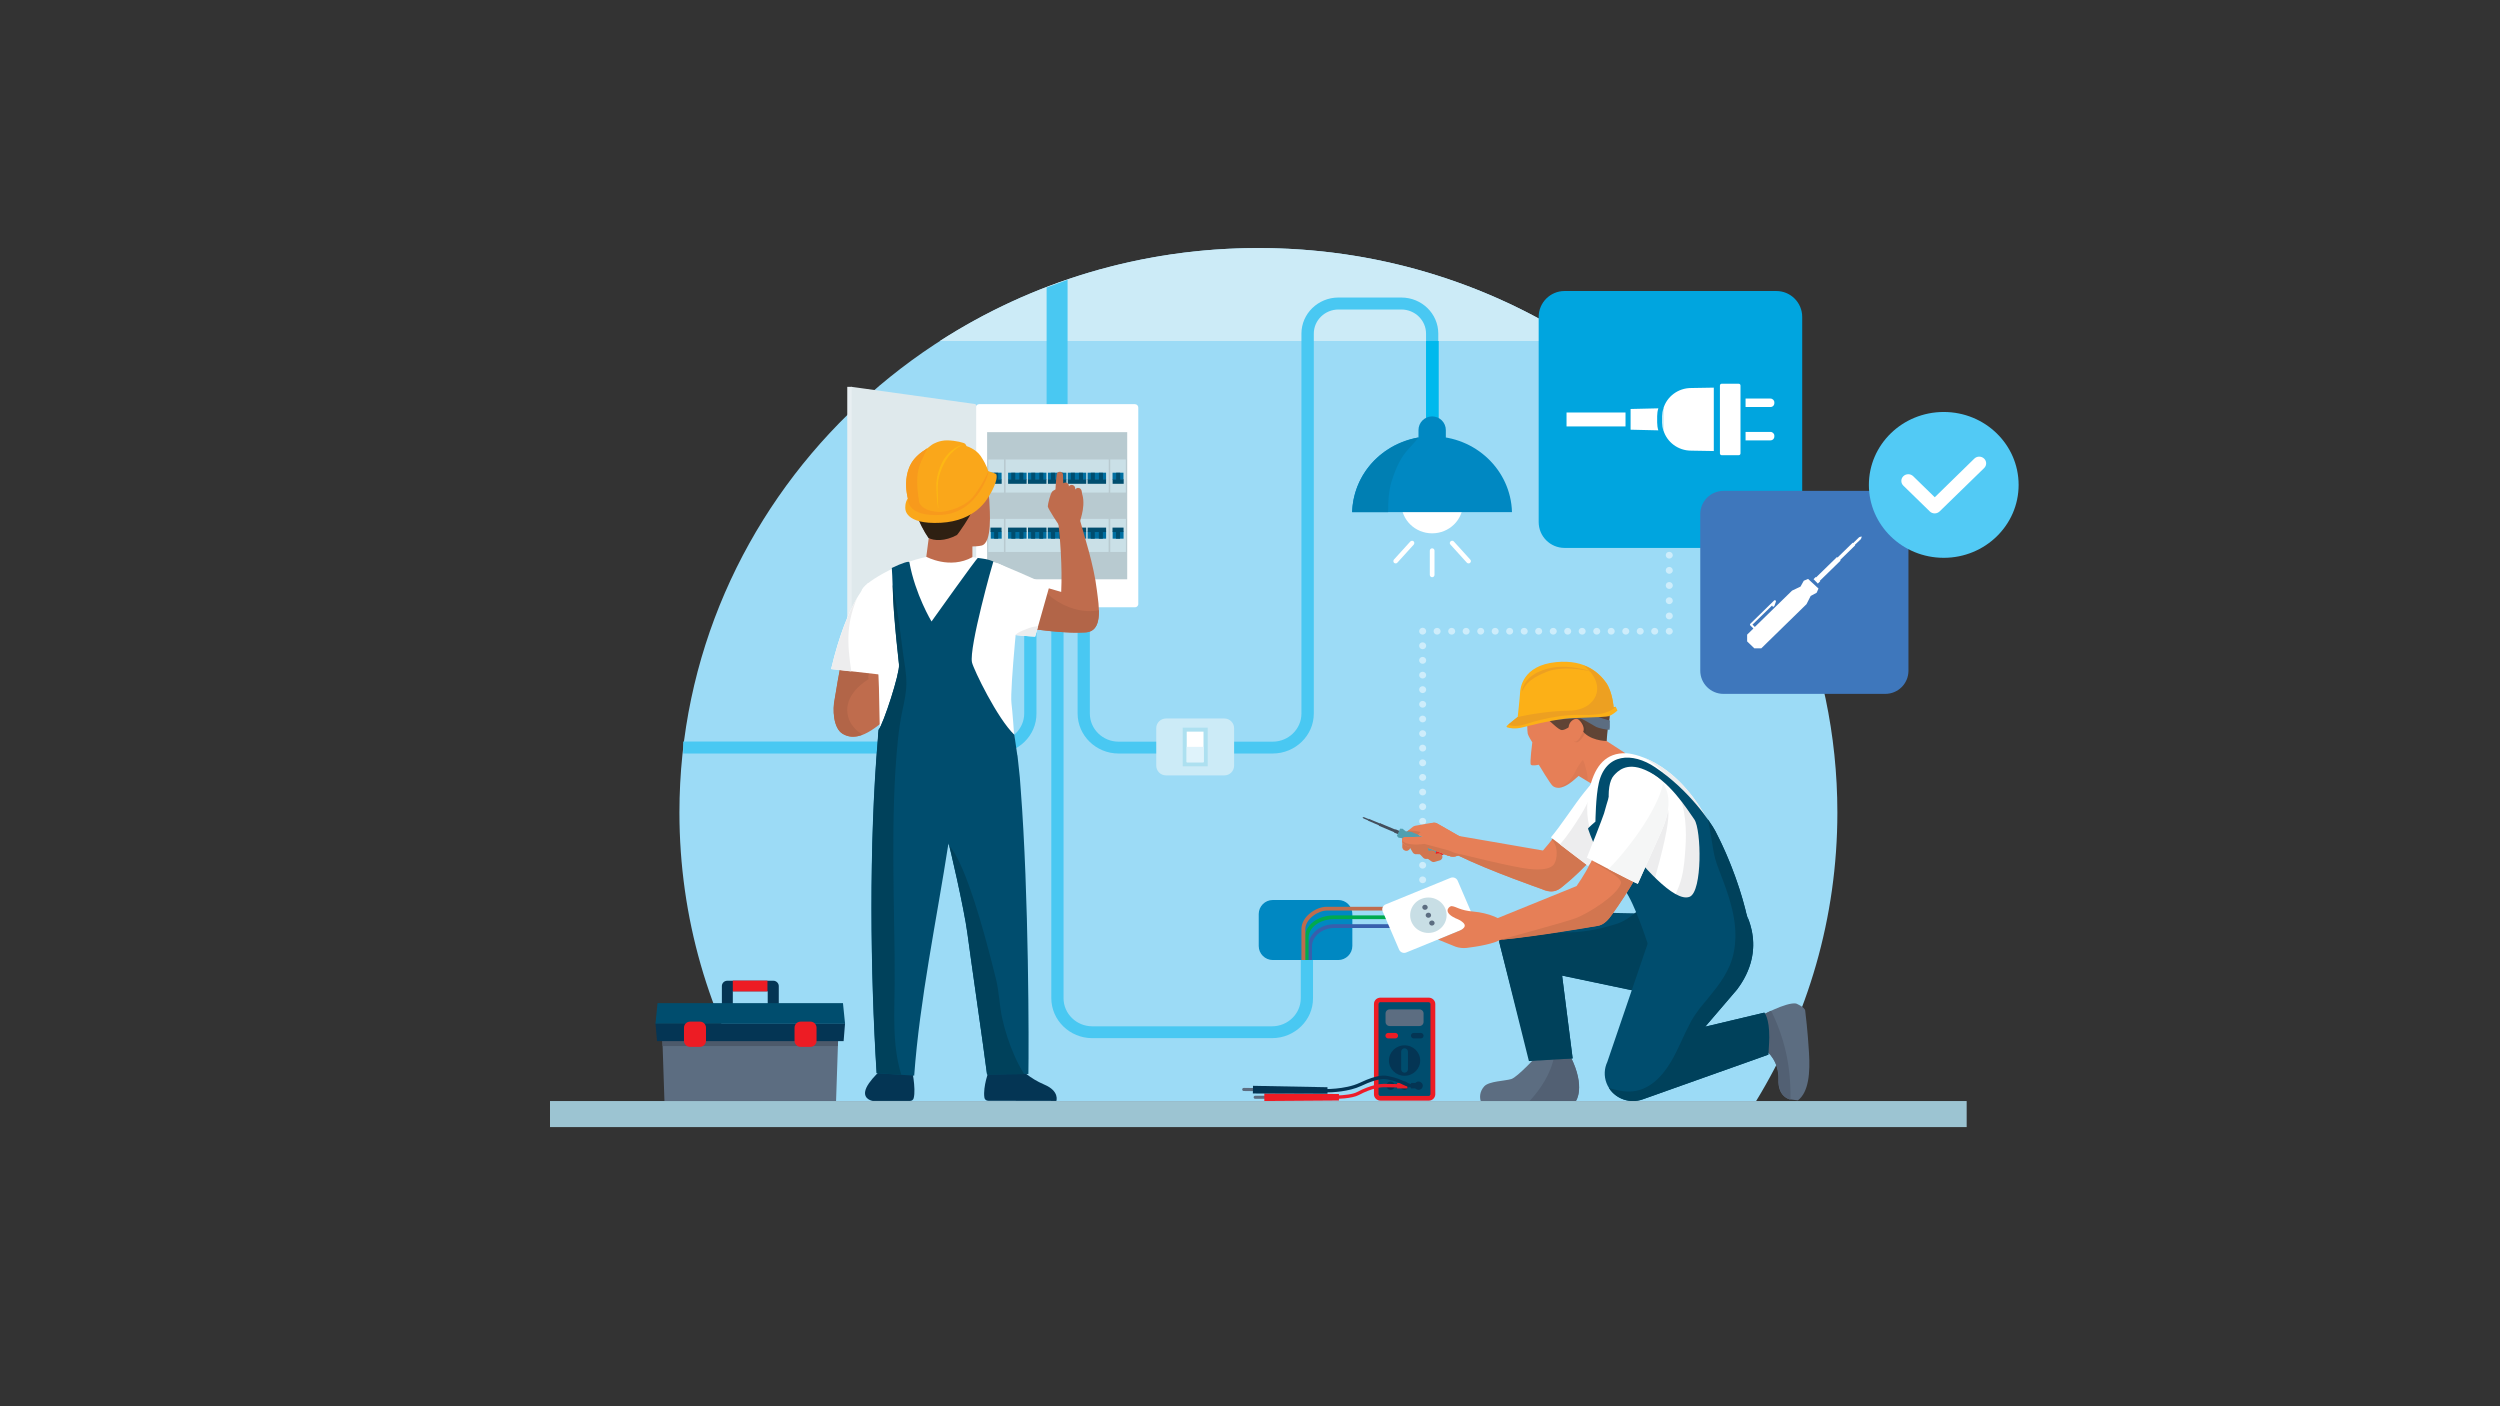 <?xml version="1.0" encoding="utf-8"?>
<!-- Generator: Adobe Illustrator 27.0.1, SVG Export Plug-In . SVG Version: 6.00 Build 0)  -->
<svg version="1.1" id="Layer_1" xmlns="http://www.w3.org/2000/svg" xmlns:xlink="http://www.w3.org/1999/xlink" x="0px" y="0px"
	 viewBox="0 0 1920 1080" style="enable-background:new 0 0 1920 1080;" xml:space="preserve">
<rect x="0" y="0" width="1920" height="1080" fill="#333333" stroke="none"/>
<style type="text/css">
	.st0{fill:#9CDBF6;}
	.st1{fill:#CCEBF7;}
	.st2{fill:#49C8F2;}
	.st3{fill:#FFFFFF;}
	.st4{fill:#DFE9EC;}
	.st5{fill:#B8CAD0;}
	.st6{fill:#CAE0E7;}
	.st7{fill:#006FA1;}
	.st8{fill:#004D6E;}
	.st9{fill:#E8EFF2;}
	.st10{fill:#BF6C4D;}
	.st11{fill:#B26548;}
	.st12{fill:#043554;}
	.st13{fill:#00415B;}
	.st14{fill:#00425D;}
	.st15{fill:#2E2012;}
	.st16{fill:#EDEDEE;}
	.st17{fill:#0088C2;}
	.st18{fill:#ADE0F0;}
	.st19{fill:#DFF3FB;}
	.st20{fill:#385FAC;}
	.st21{fill:#00AA4F;}
	.st22{fill:#ED1C24;}
	.st23{fill:#5C6D81;}
	.st24{fill:#4D5A6B;}
	.st25{fill:#ED1C2A;}
	.st26{fill:#00B9ED;}
	.st27{fill:#007FB3;}
	.st28{opacity:0.5;}
	.st29{fill:#526073;}
	.st30{fill:#E67F57;}
	.st31{fill:#D27650;}
	.st32{opacity:4.000000e-02;fill:#010101;}
	.st33{fill:#604435;}
	.st34{opacity:6.000000e-02;}
	.st35{fill:#010101;}
	.st36{fill:#C8DEE5;}
	.st37{fill:#F5F6F6;}
	.st38{fill:#434E5C;}
	.st39{fill:#509FB0;}
	.st40{fill:#FCB017;}
	.st41{fill:#EDA021;}
	.st42{fill:#9CC4D2;}
	.st43{fill:#FAA71A;}
	.st44{fill:#F89A1C;}
	.st45{fill:#FDB714;}
	.st46{fill:#00A5DF;}
	.st47{fill:#3E77BC;}
	.st48{fill:#52CAF5;}
</style>
<g>
	<g>
		<path class="st0" d="M1348.7,845.6c39.6-64.8,62.4-140.6,62.4-221.6c0-239.4-199.1-433.5-444.7-433.5S521.8,384.6,521.8,624
			c0,81,22.8,156.7,62.4,221.6H1348.7z"/>
		<path class="st1" d="M1211,261.9c-70.2-45.2-154.2-71.4-244.6-71.4S792,216.7,721.8,261.9H1211z"/>
		<g>
			<polygon class="st2" points="819.9,313.6 803.8,313.6 803.8,220.8 819.9,214.9 			"/>
		</g>
		<g>
			<path class="st2" d="M977.4,578.7H859.1c-17.4,0-31.5-13.8-31.5-30.8v-81.6h9.4V548c0,11.9,9.9,21.6,22.1,21.6h118.3
				c12.2,0,22.1-9.7,22.1-21.6V256.2c0-15.3,12.8-27.7,28.4-27.7h48.3c15.7,0,28.4,12.4,28.4,27.7v135.1h-9.4V256.2
				c0-10.2-8.5-18.5-19-18.5H1028c-10.5,0-19,8.3-19,18.5V548C1009,564.9,994.8,578.7,977.4,578.7z"/>
		</g>
		<g>
			<path class="st3" d="M871.7,466.4H752c-1.5,0-2.6-1.2-2.6-2.6V313c0-1.5,1.2-2.6,2.6-2.6h119.6c1.5,0,2.6,1.2,2.6,2.6v150.7
				C874.3,465.2,873.1,466.4,871.7,466.4z"/>
			<path class="st4" d="M748.8,466.5l-94.7,13.2c-0.7,0.1-1.2-0.4-1.2-1V298.1c0-0.7,0.5-1.1,1.2-1l94.7,13.2
				c0.5,0.1,0.9,0.6,0.9,1.1v153.9C749.7,465.9,749.3,466.4,748.8,466.5z"/>
			<rect x="758.1" y="331.9" class="st5" width="107.6" height="113"/>
			<g>
				<g>
					<g>
						
							<rect x="759" y="352.9" transform="matrix(-1 -1.224647e-16 1.224647e-16 -1 1530.047 731.184)" class="st6" width="12" height="25.4"/>
						<g>
							
								<rect x="760.7" y="363.1" transform="matrix(-1 -1.224647e-16 1.224647e-16 -1 1529.921 731.627)" class="st7" width="8.4" height="5.5"/>
							<g>
								
									<rect x="760.8" y="368.1" transform="matrix(-1 -1.224647e-16 1.224647e-16 -1 1530.084 739.659)" class="st8" width="8.5" height="3.4"/>
								<g>
									
										<rect x="763.5" y="363.1" transform="matrix(-1 -1.224647e-16 1.224647e-16 -1 1530.084 733.275)" class="st8" width="3.1" height="7.1"/>
								</g>
							</g>
						</g>
					</g>
					<g>
						
							<rect x="852.7" y="352.9" transform="matrix(-1 -1.224647e-16 1.224647e-16 -1 1717.353 731.184)" class="st6" width="12" height="25.4"/>
						<g>
							
								<rect x="854.4" y="363.1" transform="matrix(-1 -1.224647e-16 1.224647e-16 -1 1717.228 731.627)" class="st7" width="8.4" height="5.5"/>
							<g>
								
									<rect x="854.4" y="368.1" transform="matrix(-1 -1.224647e-16 1.224647e-16 -1 1717.391 739.659)" class="st8" width="8.5" height="3.4"/>
								<g>
									
										<rect x="857.1" y="363.1" transform="matrix(-1 -1.224647e-16 1.224647e-16 -1 1717.391 733.275)" class="st8" width="3.1" height="7.1"/>
								</g>
							</g>
						</g>
					</g>
					<g>
						
							<rect x="772.2" y="352.9" transform="matrix(-1 -1.224647e-16 1.224647e-16 -1 1623.7 731.184)" class="st6" width="79.2" height="25.4"/>
						<g>
							<g>
								<g>
									
										<rect x="835.3" y="363.1" transform="matrix(-1 -1.224647e-16 1.224647e-16 -1 1684.771 731.627)" class="st7" width="14.2" height="5.5"/>
									<g>
										
											<rect x="835.3" y="368.1" transform="matrix(-1 -1.224647e-16 1.224647e-16 -1 1684.771 739.659)" class="st8" width="14.2" height="3.4"/>
										<g>
											
												<rect x="843.9" y="363.1" transform="matrix(-1 -1.224647e-16 1.224647e-16 -1 1690.976 733.275)" class="st8" width="3.1" height="7.1"/>
											
												<rect x="837.7" y="363.1" transform="matrix(-1 -1.224647e-16 1.224647e-16 -1 1678.567 733.275)" class="st8" width="3.1" height="7.1"/>
										</g>
									</g>
								</g>
							</g>
							<g>
								<g>
									
										<rect x="820" y="363.1" transform="matrix(-1 -1.224647e-16 1.224647e-16 -1 1654.236 731.627)" class="st7" width="14.2" height="5.5"/>
									<g>
										
											<rect x="820" y="368.1" transform="matrix(-1 -1.224647e-16 1.224647e-16 -1 1654.236 739.659)" class="st8" width="14.2" height="3.4"/>
										<g>
											
												<rect x="828.7" y="363.1" transform="matrix(-1 -1.224647e-16 1.224647e-16 -1 1660.44 733.275)" class="st8" width="3.1" height="7.1"/>
											
												<rect x="822.5" y="363.1" transform="matrix(-1 -1.224647e-16 1.224647e-16 -1 1648.031 733.275)" class="st8" width="3.1" height="7.1"/>
										</g>
									</g>
								</g>
							</g>
							<g>
								<g>
									
										<rect x="804.7" y="363.1" transform="matrix(-1 -1.224647e-16 1.224647e-16 -1 1623.7 731.627)" class="st7" width="14.2" height="5.5"/>
									<g>
										
											<rect x="804.7" y="368.1" transform="matrix(-1 -1.224647e-16 1.224647e-16 -1 1623.7 739.659)" class="st8" width="14.2" height="3.4"/>
										<g>
											
												<rect x="813.4" y="363.1" transform="matrix(-1 -1.224647e-16 1.224647e-16 -1 1629.905 733.275)" class="st8" width="3.1" height="7.1"/>
											
												<rect x="807.2" y="363.1" transform="matrix(-1 -1.224647e-16 1.224647e-16 -1 1617.495 733.275)" class="st8" width="3.1" height="7.1"/>
										</g>
									</g>
								</g>
							</g>
							<g>
								<g>
									
										<rect x="789.5" y="363.1" transform="matrix(-1 -1.224647e-16 1.224647e-16 -1 1593.164 731.627)" class="st7" width="14.2" height="5.5"/>
									<g>
										
											<rect x="789.5" y="368.1" transform="matrix(-1 -1.224647e-16 1.224647e-16 -1 1593.164 739.659)" class="st8" width="14.2" height="3.4"/>
										<g>
											
												<rect x="798.1" y="363.1" transform="matrix(-1 -1.224647e-16 1.224647e-16 -1 1599.369 733.275)" class="st8" width="3.1" height="7.1"/>
											
												<rect x="791.9" y="363.1" transform="matrix(-1 -1.224647e-16 1.224647e-16 -1 1586.96 733.275)" class="st8" width="3.1" height="7.1"/>
										</g>
									</g>
								</g>
							</g>
							<g>
								<g>
									
										<rect x="774.2" y="363.1" transform="matrix(-1 -1.224647e-16 1.224647e-16 -1 1562.629 731.627)" class="st7" width="14.2" height="5.5"/>
									<g>
										
											<rect x="774.2" y="368.1" transform="matrix(-1 -1.224647e-16 1.224647e-16 -1 1562.629 739.659)" class="st8" width="14.2" height="3.4"/>
										<g>
											
												<rect x="782.9" y="363.1" transform="matrix(-1 -1.224647e-16 1.224647e-16 -1 1568.833 733.275)" class="st8" width="3.1" height="7.1"/>
											
												<rect x="776.7" y="363.1" transform="matrix(-1 -1.224647e-16 1.224647e-16 -1 1556.424 733.275)" class="st8" width="3.1" height="7.1"/>
										</g>
									</g>
								</g>
							</g>
						</g>
					</g>
				</g>
				<g>
					<g>
						<rect x="759" y="398.5" class="st6" width="12" height="25.4"/>
						<g>
							<rect x="760.9" y="408.2" class="st7" width="8.4" height="5.5"/>
							<g>
								<rect x="760.7" y="405.2" class="st8" width="8.5" height="3.4"/>
								<g>
									<rect x="763.5" y="406.6" class="st8" width="3.1" height="7.1"/>
								</g>
							</g>
						</g>
					</g>
					<g>
						<rect x="852.7" y="398.5" class="st6" width="12" height="25.4"/>
						<g>
							<rect x="854.5" y="408.2" class="st7" width="8.4" height="5.5"/>
							<g>
								<rect x="854.4" y="405.2" class="st8" width="8.5" height="3.4"/>
								<g>
									<rect x="857.1" y="406.6" class="st8" width="3.1" height="7.1"/>
								</g>
							</g>
						</g>
					</g>
					<g>
						<rect x="772.2" y="398.5" class="st6" width="79.2" height="25.4"/>
						<g>
							<g>
								<g>
									<rect x="774.2" y="408.2" class="st7" width="14.2" height="5.5"/>
									<g>
										<rect x="774.2" y="405.2" class="st8" width="14.2" height="3.4"/>
										<g>
											<rect x="776.7" y="406.6" class="st8" width="3.1" height="7.1"/>
											<rect x="782.9" y="406.6" class="st8" width="3.1" height="7.1"/>
										</g>
									</g>
								</g>
							</g>
							<g>
								<g>
									<rect x="789.5" y="408.2" class="st7" width="14.2" height="5.5"/>
									<g>
										<rect x="789.5" y="405.2" class="st8" width="14.2" height="3.4"/>
										<g>
											<rect x="791.9" y="406.6" class="st8" width="3.1" height="7.1"/>
											<rect x="798.1" y="406.6" class="st8" width="3.1" height="7.1"/>
										</g>
									</g>
								</g>
							</g>
							<g>
								<g>
									<rect x="804.7" y="408.2" class="st7" width="14.2" height="5.5"/>
									<g>
										<rect x="804.7" y="405.2" class="st8" width="14.2" height="3.4"/>
										<g>
											<rect x="807.2" y="406.6" class="st8" width="3.1" height="7.1"/>
											<rect x="813.4" y="406.6" class="st8" width="3.1" height="7.1"/>
										</g>
									</g>
								</g>
							</g>
							<g>
								<g>
									<rect x="820" y="408.2" class="st7" width="14.2" height="5.5"/>
									<g>
										<rect x="820" y="405.2" class="st8" width="14.2" height="3.4"/>
										<g>
											<rect x="822.5" y="406.6" class="st8" width="3.1" height="7.1"/>
											<rect x="828.7" y="406.6" class="st8" width="3.1" height="7.1"/>
										</g>
									</g>
								</g>
							</g>
							<g>
								<g>
									<rect x="835.3" y="408.2" class="st7" width="14.2" height="5.5"/>
									<g>
										<rect x="835.3" y="405.2" class="st8" width="14.2" height="3.4"/>
										<g>
											<rect x="837.7" y="406.6" class="st8" width="3.1" height="7.1"/>
											<rect x="843.9" y="406.6" class="st8" width="3.1" height="7.1"/>
										</g>
									</g>
								</g>
							</g>
						</g>
					</g>
				</g>
			</g>
			<rect x="650.7" y="297.1" class="st9" width="3.4" height="182.1"/>
		</g>
		<g>
			<path class="st2" d="M976.9,797.3h-138c-17.4,0-31.5-13.8-31.5-30.8V466.4h9.4v300.2c0,11.9,9.9,21.6,22.1,21.6h138
				c12.2,0,22.1-9.7,22.1-21.6v-34.8h9.4v34.8C1008.5,783.5,994.3,797.3,976.9,797.3z"/>
		</g>
		<g>
			<path class="st2" d="M764.6,578.7H524.7v-9.2h239.8c12.2,0,22.1-9.7,22.1-21.6v-81.6h9.4V548C796.1,564.9,782,578.7,764.6,578.7z
				"/>
		</g>
		<g>
			<path class="st10" d="M715,491.6c-11.9,7.2-23.1,14.8-34.3,22.6c2.3-7.6,4.7-15.2,7.7-22.5l-34.6-12.4
				c-6,18.9-9.6,38.3-12.7,57.7c-1.7,7.6-1.2,22.2,6.1,26.6c14.5,8.7,30.7-10.2,41.7-18.2c13.1-10.2,28-21.9,41.6-31.1L715,491.6z"
				/>
			<path class="st11" d="M651.2,549.8c-2.8-12.2,6.1-22.2,16-28.3c-1-2.3,0.1-4.6,2.1-6c5.3-3.9,10.3-8.1,14.9-12.7
				c1.3-3.8,2.6-7.5,4.1-11.2l-34.6-12.4c-6,18.9-9.6,38.3-12.7,57.7c-1.7,7.6-1.2,22.2,6.1,26.6c5,3,10.3,2.7,15.4,0.7
				C657.1,561,652.7,556.2,651.2,549.8z"/>
			<g>
				<path class="st10" d="M842.4,453.3c-2.4-19.9-9.4-40.7-14.7-59.9l-15.6,1.2c2.2,19.1,3.8,40.9,2.9,60
					c-13.1-3.6-26.7-8.2-39.5-12.7L764,478.3c48,9.1,66.6,7.5,69.1,7.4C847.7,485.4,843.9,465.4,842.4,453.3z"/>
				<path class="st11" d="M798.7,449.6c-7.8-2.5-15.7-5.2-23.3-7.8L764,478.3c48,9.1,66.6,7.5,69.1,7.4c9.1-0.2,11-8.1,10.8-17
					C827.3,471.9,808.3,462.9,798.7,449.6z"/>
				<g>
					<path class="st12" d="M700,819.4c0,0,3.7,16.5,1.7,24c-0.3,1.2-1.4,2.1-2.7,2.1l-28.8,0c0,0-6.6-1-5.8-7
						c1.1-8.1,16.1-20.2,16.1-20.2L700,819.4z"/>
					<path class="st12" d="M759,845.4l52.3,0.1c0,0,2.6-7.5-9.2-12.5c-11.8-5-18.2-12.1-18.2-12.1l-24.4,1c0,0-4.7,12.8-3.5,20.9
						C756.1,844.3,757.4,845.4,759,845.4z"/>
					<path class="st10" d="M755.1,363.4c0,0,4.4,12.7,4.7,21c0.4,8.3,2.4,32.6-6,34.6c-8.4,2-33.8-0.3-38.3-3.8
						c-4.6-3.5-20.9-31.9-13.3-43.7C711.7,356.9,737.5,349,755.1,363.4z"/>
					<path class="st3" d="M783.2,455.1c0,0-7.8,74.1-6.4,85c1.4,10.9,5.3,67.5,3.3,75.8s-24.3,23.2-51.8,25.5
						c-27.6,2.3-48.9-14.1-50-28.2c-3.8-46.4-2.3-85.9-4.2-100.8c-1.9-14.9-15.3-53.4-12-59.8c3.3-6.4,32.2-23,53.6-25.5
						C737,424.4,788.2,429.3,783.2,455.1z"/>
					<path class="st8" d="M758,825.2c-2.5-20.4-12.9-91.4-15.1-108.5c-2.4-18.4-14-69-14.5-68.9c-9.1,58.8-22,119.5-26.3,178.3
						l-28.9-1.9c-4.8-76.7-6-175.1,1-257.2c0.1-2.5,0.3-4.7,0.5-6.5c3.8-4.7,16.4-43.6,15.7-50c-5.8-52.4-4.3-57.1-5.5-74.3
						c7.9-3.8,13.3-5.5,13.5-4.4c4.5,24.8,17,45.5,17,45.5s34.8-48.9,35.6-48.8c5.5,0.8,7.2,0.8,11.9,2.7
						c-0.3,0.4-18.9,66.3-16.4,77.6c1.3,5.5,19.4,43,32.5,55.5c0.8,5.2,1.6,10.6,2.3,15.8l0.1,0c0.2,2.1,0.5,4.3,0.7,6.4
						c0.9,7.4,1.5,14.3,1.8,19.7c6.3,81.1,6.3,197.4,5.9,218.6L758,825.2z"/>
					<path class="st13" d="M779,810.5c-4-9-7-18.4-9.2-28c-2.3-10.1-2.4-20.6-4.9-30.7c-25.6-104-37-100-36.4-104
						c0.5,0,12.1,50.5,14.5,68.9c2.2,17.2,12.5,88.1,15.1,108.5l28.5-0.3C783.6,820.2,781.1,815.4,779,810.5z"/>
					<path class="st13" d="M686.9,788.6c-0.3-11.1,0.1-22.1,0.2-33.2c0.1-15-0.1-30-0.4-44.9c-0.5-31.8-1.1-63.6-0.1-95.4
						c0.5-15.7,1.4-31.3,3-46.9c0.8-7.7,1.9-15.2,3.5-22.8c1.5-6.9,3-13.8,3-20.9c0-7.5-1.5-15-2.5-22.4c-1-7.6-2-15.2-3-22.8
						c-1.4-10.1-3-20.2-5-30.3c0.3,10.7,0.7,23.8,4.9,61.5c0.7,6.4-11.9,45.3-15.7,50c-0.3,1.8-0.4,4-0.5,6.5
						c-7,82.1-5.8,180.5-1,257.2l18.9,1.3C688.5,813.5,687.2,800.9,686.9,788.6z"/>
					<path class="st14" d="M705.7,653.8c0,0-0.1-0.6-0.1-1.1c0-0.1,0-0.1,0-0.2c0,0.2,0,0.4,0,0.6
						C705.7,653.3,705.7,653.6,705.7,653.8z"/>
					<path class="st10" d="M746.8,427.9l0-12.2l-32.5-10.4l-2.9,22.3C711.5,427.6,729.4,437.5,746.8,427.9z"/>
					<path class="st15" d="M734.9,410.9c-9.2,5-17.7,4.5-21.9,2.2c-6.3-9-17-31.8-10.7-41.6c8-12.4,45.6-21.9,50.8-13.6
						c-0.4,0.4,3.1,23.1-0.1,25.5c-5.3,4-5.9,3.6-7,10C745.6,396,735.7,410.4,734.9,410.9z"/>
					<path class="st3" d="M666.9,447.6c0,0-16.1,13.2-28.6,66.2l39.7,4.5l5.2-19.8L666.9,447.6z"/>
					<path class="st16" d="M651.8,484.8c0.7-8.9,3-17.5,6.5-25.6c-5.7,9.7-13.3,26.6-20,54.7l15.5,1.8
						C652.3,505.4,651,495.1,651.8,484.8z"/>
					<path class="st10" d="M752.8,387.7c0,0-1.3-8.8-6.3-5.4c-5,3.4-1.6,10.8,0.5,12.7C749.2,396.9,753.8,399.5,752.8,387.7z"/>
				</g>
				<path class="st3" d="M765.6,432.4c0,0,35,14.4,40.3,18L795,488.9c0,0-25.5-1-34.9-5.4L765.6,432.4z"/>
				<path class="st16" d="M793.7,481.4c-3.4,0.6-13.4,4.6-13.8,6.3c8.1,0.9,15.1,1.2,15.1,1.2l2.2-8
					C796.1,481,794.9,481.2,793.7,481.4z"/>
			</g>
			<path class="st10" d="M831.3,380.1c0-0.2-0.1-0.3-0.2-0.5c0-0.5-0.1-0.9-0.2-1.4c0-0.2-0.1-0.5-0.1-0.7c0-0.3-0.1-0.5-0.2-0.8
				c-0.3-1.3-1.5-2.1-2.8-2c-0.9,0.1-1.6,0.6-2,1.3c0-0.4-0.1-0.8-0.1-1.3c-0.1-1.3-1.3-2.3-2.7-2.3c-0.9,0-1.7,0.5-2.1,1.2l0-0.6
				c-0.1-1.3-1.2-2.4-2.5-2.4c-0.7,0-1.3,0.2-1.8,0.6l-0.1-2.5c-0.1-1.4-0.1-2.7-0.1-4.1l0,0c0-1.2-1-2.2-2.2-2.3
				c-1.4-0.1-2.6,0.8-2.7,2.1c-0.2,1.4-0.3,2.8-0.4,4.2l-0.3,4.2c-0.1,1-0.2,2.1-0.2,3.1c-1.1,0.5-1.9,1.1-2.4,1.5
				c-1.5,1.5-3.5,9.8-3.5,11.5s9,15.1,9,15.1c2.6,2.3,10.2,2.4,14.3,0.8c0.3,0.1,2.8-9.2,2.9-9.7C831.9,391.1,832.7,385,831.3,380.1
				z"/>
		</g>
		<path class="st17" d="M1027.8,737.3h-50.3c-5.9,0-10.8-4.8-10.8-10.8V702c0-5.9,4.8-10.8,10.8-10.8h50.3c5.9,0,10.8,4.8,10.8,10.8
			v24.5C1038.6,732.4,1033.7,737.3,1027.8,737.3z"/>
		<g>
			<path class="st1" d="M940.3,595.5h-44.8c-4.2,0-7.5-3.4-7.5-7.5v-28.7c0-4.2,3.4-7.5,7.5-7.5h44.8c4.2,0,7.5,3.4,7.5,7.5V588
				C947.8,592.1,944.5,595.5,940.3,595.5z"/>
			<g>
				
					<rect x="903.1" y="564" transform="matrix(-1.836970e-16 1 -1 -1.836970e-16 1491.518 -344.275)" class="st18" width="29.7" height="19.2"/>
				<rect x="911.4" y="561.9" class="st3" width="12.9" height="23.5"/>
				<rect x="911.4" y="573.6" class="st19" width="12.9" height="11.8"/>
			</g>
		</g>
		<g>
			<g>
				<path class="st20" d="M1007.7,737.3h-3V727c0-9.5,9-17.2,20-17.2h58.1v2.9h-58.1c-9.4,0-17.1,6.4-17.1,14.3V737.3z"/>
			</g>
			<g>
				<path class="st21" d="M1005.1,737.3h-3v-17.1c0-9.6,9.8-17.2,22.4-17.2h58.3v2.9h-58.3c-10.9,0-19.5,6.3-19.5,14.3V737.3z"/>
			</g>
			<g>
				<path class="st10" d="M1002.5,737.3h-3v-23.8c0-4.4,2.4-8.8,6.7-12.2c3.9-3.1,8.6-4.9,12.7-4.9h97.5v2.9H1019
					c-6.5,0-16.5,6.4-16.5,14.3V737.3z"/>
			</g>
		</g>
		<g>
			<g>
				<path class="st12" d="M593.9,781.7h-35.3c-2.3,0-4.2-1.9-4.2-4.1v-20.3c0-2.3,1.9-4.1,4.2-4.1h35.3c2.3,0,4.2,1.9,4.2,4.1v20.3
					C598.1,779.8,596.2,781.7,593.9,781.7z M562.8,773.4h26.8v-12.1h-26.8V773.4z"/>
			</g>
			<g>
				<polygon class="st22" points="562.8,753.1 562.8,761.4 589.4,761.4 589.4,753.1 				"/>
			</g>
			<polygon class="st23" points="508.6,794.7 510.3,845.6 642.1,845.6 643.8,794.7 			"/>
			<polygon class="st24" points="643.5,803.4 643.8,794.7 508.6,794.7 508.9,803.4 			"/>
			<polygon class="st12" points="647.9,799.6 504.6,799.6 503.4,785.9 649,785.9 			"/>
			<polygon class="st8" points="505,770.4 647.4,770.4 649,786.2 503.4,786.2 			"/>
			<g>
				<path class="st22" d="M537.5,804H530c-2.6,0-4.7-2.1-4.7-4.7v-10c0-2.6,2.1-4.7,4.7-4.7h7.5c2.6,0,4.7,2.1,4.7,4.7v10
					C542.2,801.9,540.1,804,537.5,804z"/>
				<path class="st22" d="M622.4,804h-7.5c-2.6,0-4.7-2.1-4.7-4.7v-10c0-2.6,2.1-4.7,4.7-4.7h7.5c2.6,0,4.7,2.1,4.7,4.7v10
					C627.1,801.9,625,804,622.4,804z"/>
			</g>
		</g>
		<g>
			<g>
				<g>
					<path class="st8" d="M1093.4,843.6H1064c-3.9,0-7.1-3.2-7.1-7.1v-61.6c0-3.9,3.2-7.1,7.1-7.1h29.4c3.9,0,7.1,3.2,7.1,7.1v61.6
						C1100.4,840.4,1097.3,843.6,1093.4,843.6z"/>
					<path class="st22" d="M1097.3,845.3h-37.1c-2.7,0-5-2.2-5-4.8V771c0-2.7,2.2-4.8,5-4.8h37.1c2.7,0,5,2.2,5,4.8v69.5
						C1102.2,843.2,1100,845.3,1097.3,845.3z M1060.1,769.6c-0.8,0-1.4,0.6-1.4,1.3v69.5c0,0.7,0.6,1.3,1.4,1.3h37.1
						c0.8,0,1.4-0.6,1.4-1.3V771c0-0.7-0.6-1.3-1.4-1.3H1060.1z"/>
				</g>
				<g>
					<path class="st23" d="M1090.1,788h-22.8c-1.8,0-3.2-1.4-3.2-3.2v-6.4c0-1.8,1.4-3.2,3.2-3.2h22.8c1.8,0,3.2,1.4,3.2,3.2v6.4
						C1093.3,786.6,1091.9,788,1090.1,788z"/>
					<g>
						<ellipse class="st12" cx="1078.7" cy="814.5" rx="12" ry="11.7"/>
						<path class="st8" d="M1078.7,823.8L1078.7,823.8c-1.5,0-2.6-1.2-2.6-2.6v-13.5c0-1.5,1.2-2.6,2.6-2.6l0,0
							c1.5,0,2.6,1.2,2.6,2.6v13.5C1081.3,822.7,1080.2,823.8,1078.7,823.8z"/>
					</g>
					<g>
						<path class="st22" d="M1071.6,797.5h-5.5c-1.1,0-2.1-0.9-2.1-2.1l0,0c0-1.1,0.9-2.1,2.1-2.1h5.5c1.1,0,2.1,0.9,2.1,2.1l0,0
							C1073.7,796.6,1072.8,797.5,1071.6,797.5z"/>
						<path class="st12" d="M1091.2,797.5h-5.5c-1.1,0-2.1-0.9-2.1-2.1l0,0c0-1.1,0.9-2.1,2.1-2.1h5.5c1.1,0,2.1,0.9,2.1,2.1v0
							C1093.3,796.6,1092.4,797.5,1091.2,797.5z"/>
					</g>
					<g>
						<path class="st12" d="M1071.2,833.8c0,1.7-1.4,3.2-3.2,3.2c-1.8,0-3.2-1.4-3.2-3.2s1.4-3.2,3.2-3.2
							C1069.7,830.7,1071.2,832.1,1071.2,833.8z"/>
						<path class="st12" d="M1081.9,833.8c0,1.7-1.4,3.2-3.2,3.2c-1.8,0-3.2-1.4-3.2-3.2s1.4-3.2,3.2-3.2
							C1080.5,830.7,1081.9,832.1,1081.9,833.8z"/>
						<path class="st12" d="M1092.7,833.8c0,1.7-1.4,3.2-3.2,3.2c-1.8,0-3.2-1.4-3.2-3.2s1.4-3.2,3.2-3.2
							C1091.2,830.7,1092.7,832.1,1092.7,833.8z"/>
					</g>
				</g>
			</g>
			<g>
				<path class="st23" d="M986.6,843.9h-22.6c-0.7,0-1.2-0.5-1.2-1.2l0,0c0-0.7,0.6-1.2,1.2-1.2h22.6V843.9z"/>
				<polygon class="st22" points="1028.3,845.2 971,845.6 971,839.8 1028.3,840.2 				"/>
			</g>
			<g>
				<path class="st23" d="M977.8,838.2l-22.6-0.3c-0.7,0-1.2-0.6-1.2-1.2l0,0c0-0.7,0.6-1.2,1.3-1.2l22.6,0.3L977.8,838.2z"/>
				<polygon class="st12" points="1019.5,840 962.2,839.8 962.3,833.9 1019.5,835 				"/>
			</g>
			<rect x="1073" y="831.7" class="st22" width="7.9" height="4.2"/>
			<rect x="1083.7" y="831.7" class="st12" width="7.9" height="4.2"/>
			<g>
				<path class="st25" d="M1020.5,844.1c-2.8,0-4.7-0.1-5-0.1l0.1-2.6c0.2,0,20.1,0.8,26.6-2.7c11-5.8,18.3-6.3,20.3-6.3l12.9,0.2
					l0,2.6l-12.9-0.2c-1.3,0-8.3,0.3-19,6C1038.5,843.7,1027.1,844.1,1020.5,844.1z"/>
			</g>
			<g>
				<path class="st12" d="M1017.9,839c-1.3,0-2,0-2.2,0l0.1-2.6c0.2,0,17,0.6,28.5-4.8c14.3-6.8,19.5-5.7,22.2-5.1
					c0.2,0,0.3,0.1,0.4,0.1c5.7,1.1,8.9,2.7,11.5,3.9c3.1,1.5,5.3,2.6,10.6,2.4l0.1,2.6c-6,0.3-8.7-1.1-11.9-2.6
					c-2.5-1.2-5.4-2.7-10.8-3.7c-0.1,0-0.3-0.1-0.5-0.1c-2.3-0.5-7-1.5-20.5,4.9C1035.8,838.5,1023,839,1017.9,839z"/>
			</g>
		</g>
		<g>
			<rect x="1095.2" y="261.9" class="st26" width="9.7" height="65.9"/>
			<g>
				<g>
					<ellipse class="st3" cx="1099.9" cy="386.5" rx="23.7" ry="23.1"/>
					<path class="st17" d="M1161.2,393.3c-0.9-32.3-28-58.2-61.4-58.2c-33.3,0-60.4,25.9-61.4,58.2H1161.2z"/>
					<path class="st27" d="M1068.9,369.2c7.3-22.6,13.8-23.9,20.5-33.2c-32,6.4-50.1,31.1-50.9,57.3h27.6
						C1066.1,385.1,1066.5,376.7,1068.9,369.2z"/>
					<path class="st17" d="M1110.4,342.4h-21v-12.1c0-5.8,4.7-10.5,10.5-10.5l0,0c5.8,0,10.5,4.7,10.5,10.5V342.4z"/>
				</g>
				<g>
					<g>
						<path class="st3" d="M1099.9,443.3c-1,0-1.8-0.8-1.8-1.8v-18.6c0-1,0.8-1.8,1.8-1.8s1.8,0.8,1.8,1.8v18.6
							C1101.7,442.5,1100.9,443.3,1099.9,443.3z"/>
					</g>
					<g>
						<g>
							<path class="st3" d="M1071.9,432.7c-0.4,0-0.8-0.1-1.2-0.4c-0.7-0.6-0.8-1.7-0.2-2.5l12.6-13.9c0.7-0.7,1.8-0.8,2.5-0.2
								c0.7,0.6,0.8,1.7,0.2,2.5l-12.6,13.9C1072.9,432.5,1072.4,432.7,1071.9,432.7z"/>
						</g>
						<g>
							<path class="st3" d="M1127.8,432.7c-0.5,0-1-0.2-1.3-0.6l-12.6-13.9c-0.7-0.7-0.6-1.8,0.2-2.5c0.7-0.6,1.9-0.6,2.5,0.2
								l12.6,13.9c0.7,0.7,0.6,1.8-0.2,2.5C1128.7,432.6,1128.3,432.7,1127.8,432.7z"/>
						</g>
					</g>
				</g>
			</g>
		</g>
		<g class="st28">
			<g>
				<path class="st3" d="M1282,429c-1.5,0-2.7-1.2-2.7-2.6c0-1.5,1.2-2.6,2.7-2.6c1.5,0,2.7,1.2,2.7,2.6v0
					C1284.7,427.8,1283.4,429,1282,429z"/>
			</g>
			<g>
				<path class="st3" d="M1282,475.7c-1.5,0-2.7-1.2-2.7-2.6V473c0-1.5,1.2-2.6,2.7-2.6c1.5,0,2.7,1.2,2.7,2.6v0.1
					C1284.7,474.5,1283.4,475.7,1282,475.7z M1282,464c-1.5,0-2.7-1.2-2.7-2.6v-0.1c0-1.5,1.2-2.6,2.7-2.6c1.5,0,2.7,1.2,2.7,2.6
					v0.1C1284.7,462.8,1283.4,464,1282,464z M1282,452.3c-1.5,0-2.7-1.2-2.7-2.6v-0.1c0-1.5,1.2-2.6,2.7-2.6c1.5,0,2.7,1.2,2.7,2.6
					v0.1C1284.7,451.2,1283.4,452.3,1282,452.3z M1282,440.7c-1.5,0-2.7-1.2-2.7-2.6V438c0-1.5,1.2-2.6,2.7-2.6
					c1.5,0,2.7,1.2,2.7,2.6v0.1C1284.7,439.5,1283.4,440.7,1282,440.7z"/>
			</g>
			<g>
				<path class="st3" d="M1282,487.4c-1.5,0-2.7-1.2-2.7-2.6c0-1.1,0.7-2,1.6-2.4c0.3-0.2,0.7-0.2,1.1-0.2c1.5,0,2.7,1.2,2.7,2.6v0
					C1284.7,486.2,1283.4,487.4,1282,487.4z"/>
			</g>
			<g>
				<path class="st3" d="M1270.8,487.4L1270.8,487.4c-1.5,0-2.7-1.2-2.7-2.6c0-1.5,1.2-2.6,2.7-2.6h0c1.5,0,2.7,1.2,2.7,2.6
					C1273.5,486.2,1272.3,487.4,1270.8,487.4z M1259.7,487.4L1259.7,487.4c-1.5,0-2.7-1.2-2.7-2.6c0-1.5,1.2-2.6,2.7-2.6h0
					c1.5,0,2.7,1.2,2.7,2.6C1262.4,486.2,1261.2,487.4,1259.7,487.4z M1248.6,487.4L1248.6,487.4c-1.5,0-2.7-1.2-2.7-2.6
					c0-1.5,1.2-2.6,2.7-2.6h0c1.5,0,2.7,1.2,2.7,2.6C1251.3,486.2,1250,487.4,1248.6,487.4z M1237.4,487.4L1237.4,487.4
					c-1.5,0-2.7-1.2-2.7-2.6c0-1.5,1.2-2.6,2.7-2.6h0c1.5,0,2.7,1.2,2.7,2.6C1240.1,486.2,1238.9,487.4,1237.4,487.4z M1226.3,487.4
					L1226.3,487.4c-1.5,0-2.7-1.2-2.7-2.6c0-1.5,1.2-2.6,2.7-2.6h0c1.5,0,2.7,1.2,2.7,2.6C1229,486.2,1227.8,487.4,1226.3,487.4z
					 M1215.1,487.4L1215.1,487.4c-1.5,0-2.7-1.2-2.7-2.6c0-1.5,1.2-2.6,2.7-2.6h0c1.5,0,2.7,1.2,2.7,2.6
					C1217.8,486.2,1216.6,487.4,1215.1,487.4z M1204,487.4L1204,487.4c-1.5,0-2.7-1.2-2.7-2.6c0-1.5,1.2-2.6,2.7-2.6h0
					c1.5,0,2.7,1.2,2.7,2.6C1206.7,486.2,1205.5,487.4,1204,487.4z M1192.9,487.4L1192.9,487.4c-1.5,0-2.7-1.2-2.7-2.6
					c0-1.5,1.2-2.6,2.7-2.6h0c1.5,0,2.7,1.2,2.7,2.6C1195.6,486.2,1194.3,487.4,1192.9,487.4z M1181.7,487.4L1181.7,487.4
					c-1.5,0-2.7-1.2-2.7-2.6c0-1.5,1.2-2.6,2.7-2.6h0c1.5,0,2.7,1.2,2.7,2.6C1184.4,486.2,1183.2,487.4,1181.7,487.4z M1170.6,487.4
					L1170.6,487.4c-1.5,0-2.7-1.2-2.7-2.6c0-1.5,1.2-2.6,2.7-2.6h0c1.5,0,2.7,1.2,2.7,2.6C1173.3,486.2,1172.1,487.4,1170.6,487.4z
					 M1159.4,487.4L1159.4,487.4c-1.5,0-2.7-1.2-2.7-2.6c0-1.5,1.2-2.6,2.7-2.6h0c1.5,0,2.7,1.2,2.7,2.6
					C1162.1,486.2,1160.9,487.4,1159.4,487.4z M1148.3,487.4L1148.3,487.4c-1.5,0-2.7-1.2-2.7-2.6c0-1.5,1.2-2.6,2.7-2.6h0
					c1.5,0,2.7,1.2,2.7,2.6C1151,486.2,1149.8,487.4,1148.3,487.4z M1137.2,487.4L1137.2,487.4c-1.5,0-2.7-1.2-2.7-2.6
					c0-1.5,1.2-2.6,2.7-2.6h0c1.5,0,2.7,1.2,2.7,2.6C1139.8,486.2,1138.6,487.4,1137.2,487.4z M1126,487.4L1126,487.4
					c-1.5,0-2.7-1.2-2.7-2.6c0-1.5,1.2-2.6,2.7-2.6h0c1.5,0,2.7,1.2,2.7,2.6C1128.7,486.2,1127.5,487.4,1126,487.4z M1114.9,487.4
					L1114.9,487.4c-1.5,0-2.7-1.2-2.7-2.6c0-1.5,1.2-2.6,2.7-2.6h0c1.5,0,2.7,1.2,2.7,2.6C1117.6,486.2,1116.4,487.4,1114.9,487.4z
					 M1103.7,487.4L1103.7,487.4c-1.5,0-2.7-1.2-2.7-2.6c0-1.5,1.2-2.6,2.7-2.6h0c1.5,0,2.7,1.2,2.7,2.6
					C1106.4,486.2,1105.2,487.4,1103.7,487.4z"/>
			</g>
			<g>
				<path class="st3" d="M1092.6,487.4c-1.5,0-2.7-1.2-2.7-2.6c0-1.5,1.2-2.7,2.7-2.7c1.5,0,2.7,1.2,2.7,2.6c0,1.1-0.6,2-1.6,2.4
					C1093.3,487.3,1093,487.4,1092.6,487.4z"/>
			</g>
			<g>
				<path class="st3" d="M1092.6,678.3c-1.5,0-2.7-1.2-2.7-2.6v0c0-1.5,1.2-2.6,2.7-2.6c1.5,0,2.7,1.2,2.7,2.6v0
					C1095.3,677.1,1094.1,678.3,1092.6,678.3z M1092.6,667.1c-1.5,0-2.7-1.2-2.7-2.6v0c0-1.5,1.2-2.6,2.7-2.6c1.5,0,2.7,1.2,2.7,2.6
					v0C1095.3,665.9,1094.1,667.1,1092.6,667.1z M1092.6,655.9c-1.5,0-2.7-1.2-2.7-2.6v-0.1c0-1.5,1.2-2.6,2.7-2.6
					c1.5,0,2.7,1.2,2.7,2.6v0.1C1095.3,654.7,1094.1,655.9,1092.6,655.9z M1092.6,644.6c-1.5,0-2.7-1.2-2.7-2.6v0
					c0-1.5,1.2-2.6,2.7-2.6c1.5,0,2.7,1.2,2.7,2.6v0C1095.3,643.4,1094.1,644.6,1092.6,644.6z M1092.6,633.4c-1.5,0-2.7-1.2-2.7-2.6
					v-0.1c0-1.5,1.2-2.6,2.7-2.6c1.5,0,2.7,1.2,2.7,2.6v0.1C1095.3,632.2,1094.1,633.4,1092.6,633.4z M1092.6,622.2
					c-1.5,0-2.7-1.2-2.7-2.6v-0.1c0-1.5,1.2-2.6,2.7-2.6c1.5,0,2.7,1.2,2.7,2.6v0.1C1095.3,621,1094.1,622.2,1092.6,622.2z
					 M1092.6,610.9c-1.5,0-2.7-1.2-2.7-2.6v0c0-1.5,1.2-2.6,2.7-2.6c1.5,0,2.7,1.2,2.7,2.6v0
					C1095.3,609.7,1094.1,610.9,1092.6,610.9z M1092.6,599.7c-1.5,0-2.7-1.2-2.7-2.6V597c0-1.5,1.2-2.6,2.7-2.6
					c1.5,0,2.7,1.2,2.7,2.6v0.1C1095.3,598.5,1094.1,599.7,1092.6,599.7z M1092.6,588.5c-1.5,0-2.7-1.2-2.7-2.6v-0.1
					c0-1.5,1.2-2.6,2.7-2.6c1.5,0,2.7,1.2,2.7,2.6v0.1C1095.3,587.3,1094.1,588.5,1092.6,588.5z M1092.6,577.2
					c-1.5,0-2.7-1.2-2.7-2.6v-0.1c0-1.5,1.2-2.6,2.7-2.6c1.5,0,2.7,1.2,2.7,2.6v0.1C1095.3,576.1,1094.1,577.2,1092.6,577.2z
					 M1092.6,566c-1.5,0-2.7-1.2-2.7-2.6v0c0-1.5,1.2-2.6,2.7-2.6c1.5,0,2.7,1.2,2.7,2.6v0C1095.3,564.8,1094.1,566,1092.6,566z
					 M1092.6,554.8c-1.5,0-2.7-1.2-2.7-2.6v0c0-1.5,1.2-2.6,2.7-2.6c1.5,0,2.7,1.2,2.7,2.6v0
					C1095.3,553.6,1094.1,554.8,1092.6,554.8z M1092.6,543.5c-1.5,0-2.7-1.2-2.7-2.6v0c0-1.5,1.2-2.6,2.7-2.6c1.5,0,2.7,1.2,2.7,2.6
					v0C1095.3,542.4,1094.1,543.5,1092.6,543.5z M1092.6,532.3c-1.5,0-2.7-1.2-2.7-2.6v-0.1c0-1.5,1.2-2.6,2.7-2.6
					c1.5,0,2.7,1.2,2.7,2.6v0.1C1095.3,531.1,1094.1,532.3,1092.6,532.3z M1092.6,521.1c-1.5,0-2.7-1.2-2.7-2.6v0
					c0-1.5,1.2-2.6,2.7-2.6c1.5,0,2.7,1.2,2.7,2.6v0C1095.3,519.9,1094.1,521.1,1092.6,521.1z M1092.6,509.8c-1.5,0-2.7-1.2-2.7-2.6
					v-0.1c0-1.5,1.2-2.6,2.7-2.6c1.5,0,2.7,1.2,2.7,2.6v0.1C1095.3,508.7,1094.1,509.8,1092.6,509.8z M1092.6,498.6
					c-1.5,0-2.7-1.2-2.7-2.6v-0.1c0-1.5,1.2-2.6,2.7-2.6c1.5,0,2.7,1.2,2.7,2.6v0.1C1095.3,497.4,1094.1,498.6,1092.6,498.6z"/>
			</g>
			<g>
				<path class="st3" d="M1092.6,689.5c-1.5,0-2.7-1.2-2.7-2.6s1.2-2.6,2.7-2.6c1.5,0,2.7,1.2,2.7,2.6v0
					C1095.3,688.3,1094.1,689.5,1092.6,689.5z"/>
			</g>
		</g>
		<g>
			<g>
				<path class="st23" d="M1181.1,810.2c0,0-15.6,17-20.4,18.5c-4.8,1.5-17.2,1.6-20.8,5.6c-3.6,4-3.6,8.5-2.7,11.3h73.1
					c0,0,7.7-10.6-4-34L1181.1,810.2z"/>
				<path class="st29" d="M1206.2,811.6l-12.5-0.7c-1.3,6.8-3.9,13.3-7.5,19.4c-3.2,5.4-7.1,10.6-11.5,15.3h35.5
					C1210.3,845.7,1217.9,835.1,1206.2,811.6z"/>
				<path class="st23" d="M1351.8,780.5c0,0,20.1-11.1,27.6-9.8c0,0,6.7,2.7,7,5.5c0.3,2.8,1.9,15.2,2.9,32.1
					c1,15.6-0.2,30.4-8.5,36.8l-6.2-0.8c0,0-9.3-1.7-8.8-15.3c0.5-13.5-8.2-21.6-10.4-22.5L1351.8,780.5z"/>
				<path class="st29" d="M1374.7,844.4l0.4,0c0.1-7.1-0.2-14.3-1-21.4c-1.8-16.3-6.6-32.1-13.9-46.8c-4.7,2.2-8.4,4.2-8.4,4.2
					l3.8,26.1c2.2,0.9,10.9,8.9,10.4,22.5C1365.4,842.6,1374.7,844.4,1374.7,844.4z"/>
				<g>
					<g>
						<path class="st30" d="M1254.1,592.9c-18.1-12.2-28.2,8.6-38,20.2c-10.3,12.8-20.2,27.7-31.1,40.1l-65.9-11.4
							c-1.3-0.2-17.4,4.6-10.9,8.8c18.1,11.7,75.9,32.3,75.9,32.3c9.4,4.2,13.5,0.1,17-2.8c17-13.7,30.1-30.3,42.6-45.8
							C1252.9,622.3,1271.1,606.5,1254.1,592.9z"/>
						<path class="st31" d="M1221.2,659.3c-4.8-2.1-9.6-4.4-14.3-6.7c-4.8-2.3-9.5-4.7-13.7-7.9c-0.3-0.2-0.5-0.4-0.8-0.6
							c-0.2,0.3-0.5,0.6-0.7,0.9c1.2,1.1,2.2,2.5,2.8,4.1c1.7,4.1,1.5,12.5-1.9,15.6c-2.8,2.6-8.7,3.7-18.7,2.6
							c-12.8-1.4-53.1-11.6-54.3-11.8c-3.8,0.2-7.5,0-11.2-1.5c-4.4-1.7-8.9-3.3-13.1-5.5c-5,0.8-10,0.7-15.1-0.5
							c-1.2-0.3-2.2-0.8-3.1-1.5c1.8,5.3,15.7,5.3,16.5,5.1c0.3-0.1,1.9-0.2,3.8-0.3c2,0.8,6.7,2.7,13.1,5.2
							c1.3,0.5,2.5,0.8,3.6,1.1c2,0.4,3.9,0.1,5.7-0.6c24.6,12.2,64.3,25.7,64.3,25.7c9.4,4.2,13.5,0.1,17-2.8
							c7.8-6.3,14.7-13.1,21.2-20.2C1221.9,659.6,1221.6,659.5,1221.2,659.3z"/>
						<path class="st3" d="M1219.6,664.9c8.1-9.4,16.3-21,24.1-30.6c9.2-11.9,27.4-27.8,10.4-41.4c-18.1-12.2-27.4,3.9-37.3,15.5
							c-7.7,9.5-17.8,25.4-25.7,34.7C1193.3,644.8,1212.6,659.7,1219.6,664.9z"/>
						<path class="st16" d="M1254.1,592.9c-13.2-8.9-21.8-2.7-29.3,5.8c-1.5,9.7-5.4,18.5-10.6,27c-4.8,7.8-10,15.7-16.1,22.8
							c6.9,5.3,16.8,13,21.5,16.4c8.1-9.4,16.3-21,24.1-30.6C1252.9,622.3,1271.1,606.5,1254.1,592.9z"/>
						<path class="st8" d="M1279.2,701.9l-102.6-2l-4.1-0.1c-2,0-4,0.2-6.1,0.8c-11.1,3.1-17.6,14.4-14.4,25.3l22.7,88l33.1-1.1
							l-8.1-63.6l71.9,15.1L1279.2,701.9z"/>
						<path class="st13" d="M1279.2,701.9l-17.1-6.7c-4.8,5.2-13,11.9-19.9,14.1c-14.7,4.7-27.3,7-42.5,6.9c-16-0.2-32-0.7-48-0.2
							c-0.7,3.2-0.6,6.5,0.3,9.9l22.2,89l33.6-2l-8.1-63.6l71.9,15.1L1279.2,701.9z"/>
						<path class="st8" d="M1355,777.7l-45.4,10.8l24.4-28.5c6.1-8.1,20.3-29.7,7-58.2l-70.2,7.1l-36.4,106.7
							c-2.3,4.9-2.7,10.7-0.6,16.2c4.2,10.9,16.7,16.5,27.9,12.4l96.4-34.3L1355,777.7z"/>
						<g>
							<path class="st30" d="M1203.4,522.2c-10.3,1.8-28,14.4-30.1,25.7c-0.7,3.8-0.4,13.8,0,15.6s3.5,6.6,3.5,6.6s-2.1,16-1.1,17.2
								c1,1.2,6.1,0,6.1,0s8.9,15,10.8,16.4c5.3,3.9,12.6-1.8,14.9-3.6c1.2-1,2.9-2.4,4.9-4.2l15.3,9.3l20.6-26.7l-14.6-9.5
								c0-6.8-0.3-24.3-3.3-29.2C1226.8,534,1213.6,520.4,1203.4,522.2z"/>
							<path class="st32" d="M1218.2,591.2c-0.7-2.7-1.3-5.4-2.5-7.6c-0.4,0.5-1,1.1-1.1,1.2c-1.3,1.6-2.8,4.1-4.1,6.3
								c-0.2,0.4-0.3,0.8-0.5,1.2c-2.9,6.1-7.6,11.2-14.2,12.7c4.7,0.6,9.9-3.4,11.7-4.9c1.2-1,2.9-2.4,4.9-4.2l6.9,4.2
								C1219.5,597.1,1218.9,594,1218.2,591.2z"/>
							<g>
								<path class="st33" d="M1172.8,545c-0.1,1.9-4,8.6,0.9,7.9c4.2-0.6,10.2-2.5,13.2-1.4c3,1.1,9.8,9.4,12.8,9.2
									s6.6-3.2,7.6-3.8c1.1-0.5,3.2-3.7,7.1,3c5.4,9.2,19.5,9.2,19.5,9.2s0.7-9.7,1.5-13.3c0.8-3.5,4.2-17.7-9.9-27.7
									s-30.2-7.9-38-2.4C1179.8,531,1173.1,538.2,1172.8,545z"/>
							</g>
							<g>
								<path class="st23" d="M1214.8,552.1c2.4,1,8.8,5,11.1,6.2c1.9,0.9,7.4,2.2,10.2,2.2c0.5-2.3,0.1-4.9,0.3-7.1
									c0,0-11-3-10.8-3.8c0.1-0.5,12.2-1.5,12.3-2.2c0.5-4-0.3-10.8-12.3-19.4c-14.2-10-30.2-7.9-38-2.4
									c-7.8,5.5-14.5,12.7-14.8,19.4c-0.1,1.9-4,8.6,0.9,7.9c4.2-0.6,9.8-0.3,12.8,0.8C1187.6,554,1211.1,550.5,1214.8,552.1z"/>
							</g>
							<g class="st34">
								<path class="st35" d="M1206.5,559.9c-0.1-2.7,1.3-5.3,3.7-6.6c1.3-0.7,2.7-1,4,0c2.9,2.4,4.8,6.8,3.5,9.2
									c-1.3,2.4-5.3,9.9-8.7,6.9C1207.2,567.9,1206.6,563.9,1206.5,559.9z"/>
							</g>
							<g>
								<path class="st30" d="M1204.7,559.3c-0.1-2.7,1.3-5.3,3.7-6.6c1.3-0.7,2.7-1,4,0c2.9,2.4,4.8,6.8,3.5,9.2
									c-1.3,2.4-4.4,9.4-7.2,7.3C1206.7,567.9,1204.8,563.3,1204.7,559.3z"/>
							</g>
						</g>
						<g>
							<path class="st3" d="M1311,629c17.1,31.1,28.2,64.9,30.5,83.9l-73.4,12.5c0,0-8.9-24.1-16.8-38.3
								c-18.1-32-22.7-27.6-28.5-44.6c-3.6-10.6-5.8-22.7-1.5-39c4-15.1,11.9-25.7,27.9-25C1251.3,578.6,1284.8,581.4,1311,629z"/>
						</g>
						<g>
							<path class="st16" d="M1311,629c-16.2-29.4-35.2-41.7-47.8-46.8c6.1,3.7,11.7,8,16.4,13.4c4.5,5.2,7.9,10.7,10.5,17
								c3,7,4.1,15.1,4.5,22.7c0.4,7.2,0,14.5-0.6,21.7c-0.6,7.7-1.6,15.6-4.3,22.9c-5.2,14.5-14.2,27-24.3,38.7
								c1.6,4.1,2.6,6.8,2.6,6.8l73.4-12.5C1339.2,693.9,1328.2,660.1,1311,629z"/>
						</g>
						<g>
							<path class="st16" d="M1276.5,621.1c0-0.2-3.2-10.7-3.7-11.5c-0.1-0.2-0.6-0.8-0.8-1.1c-0.6-0.7-1.3-1.3-2-1.9
								c-1.2-0.9-1.9-2.2-2.3-3.5c-1.1,0.3-2.1,0.7-3.1,1c-0.7,0.2-1.4,0.5-2.1,0.8c-0.2,0.1-0.3,0.1-0.5,0.2
								c-1.4,0.6-2.8,1.2-4.1,1.9c-2.8,1.4-5.5,2.9-8.2,4.5c-1.3,0.8-2.6,1.7-3.9,2.6c-0.2,0.2-0.4,0.3-0.7,0.5
								c-0.5,0.4-1,0.8-1.5,1.2c-2.3,1.9-4.5,3.9-6.5,6.1c-0.5,0.6-1,1.1-1.5,1.7c-0.1,0.1-0.1,0.1-0.2,0.2
								c-0.1,0.1-0.1,0.2-0.2,0.2c-0.9,1.2-1.7,2.4-2.4,3.6c-0.6,1.1-1.1,2.8-1.9,3.7c0,0.1-0.1,0.3-0.1,0.4c-0.5,3.7-1,7.3-1.8,11
								c-0.5,2.3-2.1,4.1-4.1,5.2c5,11,10.5,11.1,26.4,39.2c2.6,4.5,5.2,10.1,7.6,15.6c0.5-0.8,1-1.6,1.4-2.4c1.5-2.6,2.9-5.3,4.3-8
								c0.7-1.4,1.4-2.8,2-4.3c0.1-0.3,0.3-0.6,0.4-0.9c0,0,0,0,0,0c0.2-0.5,0.5-1.1,0.7-1.6
								C1289.3,613.2,1279.6,617.5,1276.5,621.1z"/>
						</g>
						<g>
							<path class="st8" d="M1271.2,589.3c-17.7-11.9-38-10.7-43.3,12c-2.4,10.2-2.6,29.7-2.6,29.7s-5.9,5-5.7,5.4
								c9.8,29.1,23.4,37.6,31.2,51.9c7.8,14.2,16.6,42.3,16.6,42.3l77.2-8.9c-1.5-19.8-12.1-54.6-27.2-83.4
								C1314.1,632.1,1297.8,607.2,1271.2,589.3z M1297.7,688.7c-11.8,4.9-37.7-25.3-51.7-43.6c-11.1-14.6-13.7-41.8-6.5-49.6
								c2.6-2.8,9.2-10.5,23.7-4.3c18.8,7.9,32.5,30.3,38.1,38.2C1306.7,637.5,1307.5,684.6,1297.7,688.7z"/>
						</g>
						<path class="st13" d="M1355,777.7l-45.4,10.8l24.4-28.5c5.8-7.8,19.2-28,8.4-54.9c0,0.5-0.1,0.9-0.1,1.4
							c-4.1-19.8-13.2-45.8-24.9-68.2c-0.9-1.8-2.9-5-5.9-9.2c1.3,5,2.1,10.2,2.9,15.1c0.8,4.9,1.5,9.9,2.7,14.7
							c1.7,6.4,4.5,12.5,6.7,18.7c5,13.6,9.4,27.9,9,42.5c-0.2,7.4-1.5,14.7-4.4,21.5c-2.6,6-6,11.5-10,16.7
							c-2.2,2.9-4.5,5.8-6.8,8.6c-1,1.2-2,2.4-3,3.6c-0.5,0.6-1,1.2-1.5,1.8c-0.2,0.3-0.4,0.5-0.6,0.8c-1,1.3,0-0.1,0.2-0.2
							c-1.1,0.9-1.9,2.5-2.8,3.6c-0.9,1.2-1.7,2.3-2.5,3.5c-1.4,2-2.6,4.2-3.7,6.4c-5.1,9.6-8.9,19.8-14.5,29.2
							c-6.9,11.5-17.1,22.4-31.7,22.7c-5.4,0.1-10.7-1.2-15.9-2.8c5.3,8.5,16.2,12.4,26.1,8.8l96.4-34.3c0,0,0.7-9.2,0.7-13.3
							C1358.9,781.6,1355,777.7,1355,777.7z"/>
					</g>
				</g>
			</g>
			<g>
				<g>
					<path class="st3" d="M1129.9,711.1l-49.9,20.4c-2.1,0.9-4.6-0.1-5.5-2.2l-12.6-29.3c-0.9-2.1,0.1-4.5,2.2-5.4l49.9-20.4
						c2.1-0.9,4.6,0.1,5.5,2.2l12.6,29.3C1133.1,707.8,1132.1,710.2,1129.9,711.1z"/>
					<g>
						<ellipse class="st36" cx="1097" cy="702.9" rx="14" ry="13.6"/>
						<g>
							<path class="st23" d="M1101.6,708.1c0.5,1,0,2.2-1.1,2.6c-1,0.4-2.2,0-2.7-1s0-2.2,1.1-2.6S1101.1,707.1,1101.6,708.1z"/>
							<path class="st23" d="M1098.9,702.1c0.5,1,0,2.2-1.1,2.6c-1,0.4-2.2,0-2.7-1c-0.5-1,0-2.2,1.1-2.6S1098.5,701.1,1098.9,702.1
								z"/>
							<path class="st23" d="M1096.3,696c0.5,1,0,2.2-1.1,2.6s-2.2,0-2.7-1c-0.5-1,0-2.2,1.1-2.6
								C1094.6,694.6,1095.8,695,1096.3,696z"/>
						</g>
					</g>
				</g>
				<path class="st30" d="M1262.9,600.3c-21.4-1.9-22.3,18.4-28.2,32.6c-6.7,17-13.3,32.5-23.9,47.6l-68.2,27.7
					c-4.6,1.7-2.8,13.8,2.9,13.9c11.9,0.4,81.4-11.1,81.4-11.1c4.9-0.7,8.5-4.9,11.2-8.8c13-18.2,24.4-37.2,32.6-58.1
					C1276,630.1,1285.6,604.5,1262.9,600.3z"/>
				<path class="st31" d="M1262.9,600.3c-21.4-1.9-22.3,18.4-28.2,32.6c-3.6,9.2-7.2,17.9-11.4,26.4c1,1,1.7,2.3,2,3.7
					c0.1,0.6,21.1,10.6,19.6,15.4c-3,9.5-25.2,23-34.3,26.6c-7.8,3.1-56,15.9-58.3,16.8c28.4-2.5,74.6-10.7,74.6-10.7
					c4.9-0.7,8.5-4.9,11.2-8.8c13-18.2,24.4-37.2,32.6-58.1C1276,630.1,1285.6,604.5,1262.9,600.3z"/>
				<path class="st3" d="M1257.8,678.8c1.6-3.5,16.6-36.9,18.2-40.5c11.2-25.2,4.4-41.6-14.3-46.6c-21.4-1.9-24.2,13.6-29.8,33
					c-1,3.3-11.8,30.8-13.2,34C1224.2,661.7,1255.8,678.2,1257.8,678.8z"/>
				<path class="st37" d="M1277.2,601.7c-0.8,4.1-2.2,8-3.9,11.9c-6.1,13.7-14.7,26.3-24,38c-4.3,5.4-8.9,10.8-14,15.8
					c10.2,5.3,21.4,11,22.6,11.3c1.6-3.5,16.6-36.9,18.2-40.5C1283.1,622.4,1282.9,610,1277.2,601.7z"/>
				<path class="st30" d="M1114.9,695.9c3.9,0.4,6.1,3.3,16.8,4.2c10.6,0.9,23.5,5.5,24.6,10.8c1.1,5.3,1.7,7-2,9.7
					c-5.9,4.3-20.5,6.5-27.9,7.4c-2.8,0.3-5.7,0-8.4-0.9l-13.6-5.5l15-6.2c0,0,8.8-2.8,4.2-6.9c-3.3-2.9-4.8-2.4-8.2-4.6
					C1108.3,699.5,1113.5,695.7,1114.9,695.9z"/>
			</g>
			<g>
				<path class="st30" d="M1104.2,634.9c-0.9-4.6-6.3-2.5-9.5-2.1c-2.6,0.4-5.3,0.9-7.9,1.4c-0.4,0.1-1.2,0.4-1.6,0.7
					c-2.2,1.7-4.4,3.5-6.6,5.3c-2.3,2.7-1.2,7.1-1.5,10.4c0.1,3.1,5,3.7,5.8,0.6c0.6-2.1,1-4.3,1.4-6.5c1.1-0.8,3.7-2.8,4.8-3.6
					c2.3-0.4,4.7-0.8,7-1.3C1099.2,639.1,1104.8,639.3,1104.2,634.9z M1088.3,641.2L1088.3,641.2
					C1088.3,641.3,1088.3,641.3,1088.3,641.2z M1089.7,640.7L1089.7,640.7C1089.7,640.7,1089.7,640.7,1089.7,640.7z"/>
				<path class="st31" d="M1089.4,638.6c-0.8-0.2-1.6-0.3-2.4-0.4c-0.2,0-0.4-0.1-0.5-0.1c-0.1,0-0.2,0-0.3,0
					c-1.6-0.1-3.1-0.2-4.7-0.2c-1,0.8-1.9,1.6-2.9,2.4c-2.3,2.7-1.2,7.1-1.5,10.4c0.1,3.1,5,3.7,5.8,0.6c0.6-2.1,1-4.3,1.4-6.5
					c1.1-0.8,3.7-2.8,4.8-3.6c2.2-0.4,4.4-0.8,6.5-1.2C1093.5,639.5,1091.5,639,1089.4,638.6z"/>
				<path class="st31" d="M1088.3,641.2L1088.3,641.2C1088.3,641.3,1088.3,641.3,1088.3,641.2z"/>
				<path class="st31" d="M1089.7,640.7L1089.7,640.7C1089.7,640.7,1089.7,640.7,1089.7,640.7z"/>
				<g>
					<g>
						<polygon class="st38" points="1060.7,632.8 1060,634.3 1050.5,630.2 1051.1,628.8 						"/>
						<polygon class="st38" points="1046.5,627.9 1047.2,628.6 1050.8,630.1 1051.2,629.1 1047.6,627.6 1046.6,627.6 						"/>
						<polygon class="st38" points="1072.5,637.5 1071.6,639.5 1059,634.2 1059.8,632.2 						"/>
						<polygon class="st38" points="1075.5,638.5 1074.5,641 1070.7,639.4 1071.8,636.9 						"/>
						<path class="st39" d="M1079.6,638.3c-1.4-0.8-2.3-1.8-2.3-1.8l-2-0.1l-2.5,5.6l1.4,1.4c0,0,1.4,0,2.9,0.5L1079.6,638.3z"/>
					</g>
					<path class="st39" d="M1078,638.3l-2,4.6c0,0,4.2,3.6,4.2,3.7l25.6,10.8c1.1-0.4,1.7-0.7,2.8-1.1l1.8-3.9
						c-0.4-1.1-0.7-1.7-1.1-2.8l-25.6-10.8C1083.6,638.8,1078,638.3,1078,638.3z"/>
					<path class="st22" d="M1102.2,655.8l3.6,1.5c1.1-0.4,1.7-0.7,2.8-1.1l1.8-3.9c-0.4-1.1-0.7-1.7-1.1-2.8l-3.6-1.5L1102.2,655.8z
						"/>
					<path class="st40" d="M1101.7,651L1101.7,651c-0.4,0.9-1.4,1.3-2.4,0.9l-8.9-3.7c-0.9-0.4-1.3-1.4-0.9-2.3l0,0
						c0.4-0.9,1.4-1.3,2.4-0.9l8.9,3.7C1101.7,649.1,1102.1,650.1,1101.7,651z"/>
				</g>
				<path class="st30" d="M1122.9,643.4l-19.4-11.1c-1.6-0.8-3.5-0.6-4.9,0.5l-9.6,8.2l3.9,1.6c-4.2,0.2-10.6,0.3-13.1,0.2
					c-3.1-0.1-3,2.7-3,2.7c0.3,6.3,15.9,6.3,16.7,6.1c0.3-0.1,1.9-0.2,3.8-0.3c2,0.8,6.7,2.7,13.1,5.2c1.3,0.5,2.5,0.8,3.6,1.1
					c5,1,9.9-2.2,11-7.1C1126,646.4,1126.7,645.3,1122.9,643.4z"/>
				<path class="st30" d="M1122.9,643.4l-19.4-11.1c-1.6-0.8-3.5-0.6-4.9,0.5l-9.6,8.2l3.9,1.6c-4.2,0.2-10.6,0.3-13.1,0.2
					c-3.1-0.1-3,2.7-3,2.7c0.3,6.3,15.9,6.3,16.7,6.1c0.3-0.1,1.9-0.2,3.8-0.3c2,0.8,6.7,2.7,13.1,5.2c1.3,0.5,2.5,0.8,3.6,1.1
					c5,1,9.9-2.2,11-7.1C1126,646.4,1126.7,645.3,1122.9,643.4z"/>
				<path class="st31" d="M1120.2,655.8c-2.8-0.6-5.5-1.7-8.1-2.8c-0.8-0.3-17.6-4.7-18.2-4.9c0,0-4.2,0.6-7,0.5
					c-9-0.2-9.6-3-9.9-3.3c0,0.2,0,0.3,0,0.3c0.3,6.3,15.9,6.3,16.7,6.1c0.3-0.1,1.9-0.2,3.8-0.3c2,0.8,6.7,2.7,13.1,5.2
					c1.3,0.5,2.5,0.8,3.6,1.1c2.7,0.5,5.3-0.1,7.4-1.6C1121.1,656,1120.6,655.9,1120.2,655.8z"/>
				<g>
					<path class="st31" d="M1094.6,659.6c-0.6-0.1-1.2-0.4-1.6-0.9l-3.1-3.3c-1.1-1.2-1-3,0.2-4c1.2-1.1,3-1,4.1,0.2l2,2.1l2.9-0.6
						c1.6-0.3,3.1,0.6,3.5,2.1c0.4,1.5-0.6,3-2.2,3.4l-4.5,1C1095.4,659.7,1095,659.7,1094.6,659.6z"/>
				</g>
				<g>
					<path class="st31" d="M1095.2,650.7c-3.5,0.3-7.4-0.4-10.9-0.3c-0.7,0-1.3,0-1.9-0.1l2.5,4.2c0.4,0.8,1.2,1.3,2,1.5
						c0.1,0,0.3,0,0.5,0l6.8,0.2c1.6,0,2.9-1.2,3-2.7C1097.1,652.2,1096.3,651.1,1095.2,650.7z"/>
				</g>
				<g>
					<path class="st31" d="M1100.5,662c-0.4-0.1-0.8-0.2-1.2-0.5l-3.2-2.3c-1.3-0.9-1.6-2.7-0.6-4c1-1.3,2.8-1.5,4.1-0.6l2.1,1.5
						l2.4-0.7c1.5-0.4,3.2,0.4,3.6,1.9c0.4,1.5-0.4,3.1-2,3.5l-3.8,1.1C1101.4,662.1,1100.9,662.1,1100.5,662z"/>
				</g>
			</g>
			<g>
				<path class="st40" d="M1239.3,543.1c0,0-0.9-11.9-5.8-18.9c-5-7-15.8-17.9-38.3-15.7c-26.3,2.5-27.7,20.7-27.8,23.7
					c-0.1,3-1.8,18.4-1.8,18.4l-8.3,6.8c-0.4,0.3-0.3,1,0.2,1.2c1.8,0.6,5.8,1.5,11.5,0.1c8-1.9,18.2-4.9,33.6-6.8
					c5.3-0.7,29.9-0.9,33-1.9c3-1,6.6-4.3,6.6-4.3l-1.3-2.9L1239.3,543.1z"/>
				<path class="st41" d="M1240.7,542.8l0.1,0.2c-0.8,0.8-5.2,4.6-13.8,5.6c-2.2,0.2-4.4,0.4-6.6,0.5c-4.2,0.1-8.5-0.2-12.7,0
					c-5,0.2-19.3,1.5-36.2,7.1c-8.6,2.8-13,0.4-13.2,0.3l7.2-5.8c0,0,20.4-4.8,39.8-4.9c6.7,0,14.3-2.5,18.4-8.2
					c6.3-8.8,1.6-18.6-5.7-25.1c-0.6-0.5-1.2-1-1.8-1.5c8.9,3.3,14.2,9.1,17.2,13.4c5,7,5.8,18.9,5.8,18.9L1240.7,542.8z"/>
				<path class="st41" d="M1221.4,515.5c-2.4-0.8-4.8-1.4-7.3-1.9c-2.5-0.5-4.9-0.9-7.5-1.2c-5-0.5-10.1-0.5-15.2,0.5
					c-0.6,0.1-1.3,0.3-1.9,0.4c-0.6,0.2-1.3,0.3-1.9,0.5c-1.2,0.4-2.4,0.8-3.6,1.2c-2.4,0.9-4.7,2-6.8,3.5c-2.1,1.5-4.1,3.2-5.5,5.4
					c-1.5,2.1-2.4,4.5-2.9,6.9l0.2,0.1c1.1-2.2,2.4-4.3,4-6c1.6-1.7,3.5-3.2,5.5-4.4c2-1.2,4.2-2.3,6.4-3.3c1.1-0.5,2.3-0.9,3.4-1.4
					c0.6-0.2,1.2-0.4,1.7-0.6c0.6-0.2,1.1-0.4,1.7-0.5c4.7-1.1,9.7-1.4,14.7-1.2c2.5,0.1,5,0.4,7.4,0.7c2.5,0.4,4.9,0.8,7.3,1.4
					L1221.4,515.5z"/>
			</g>
		</g>
		<rect x="422.4" y="845.6" class="st42" width="1088" height="20"/>
	</g>
	<g>
		<path class="st43" d="M695.3,390.5c0,0-0.5-4.3,1.9-7.7c0,0-5.5-21.3,7-32.4c0,0,2.7-2.8,7.9-6c0,0,2.8-2.3,3.7-2.9
			c0.9-0.6,5.6-3.4,11.8-3.3s13,1.8,13.7,2.7c0.7,0.9,1,1.7,1,1.7s7.1,2.1,10.9,7.7c5,7.5,5.7,11.5,5.7,11.5s6.1,2,6.2,2.3
			c1.8,4.3-4,14.6-5.6,17c-1.6,2.4-10.2,18.9-36.9,20.4C694.5,403,695.3,390.5,695.3,390.5z"/>
		<path class="st44" d="M759,361.8c-0.6,2.5-8.7,17.6-14.1,22.3c-5.8,5-13.6,7.9-21.4,9c-2.9,0.4-16-0.3-17.9-8.4
			c-1.9-8.5-1.9-14.9-1.7-19.1c0.2-5.1,6-16.7,8.3-21.1c-23.2,12.1-14.9,38.3-14.9,38.3s-1.8,14.6,26.3,12.6
			C752,393.4,760.4,360.8,759,361.8z"/>
		<path class="st44" d="M712.2,344.5c-2.3,3.2-4,6.8-5.3,10.5c-1.2,3.7-2.1,7.5-2.4,11.4c-0.2,3.9-0.1,7.8,0.4,11.7
			c0.2,2,0.5,3.9,0.7,5.9c0.2,2,0.5,4,0.3,5.9l-0.2,0c0-2-0.3-3.9-0.7-5.9c-0.4-1.9-0.8-3.9-1.1-5.8c-0.6-3.9-1-7.9-0.9-11.9
			c0.1-4,0.8-8.1,2.3-11.8c0.4-0.9,0.8-1.9,1.2-2.8c0.5-0.9,1-1.8,1.5-2.6c1.1-1.7,2.3-3.3,3.8-4.7L712.2,344.5z"/>
		<path class="st45" d="M738.7,342.1c-2.1,0.9-4.1,2.3-5.8,3.8c-0.9,0.8-1.7,1.6-2.5,2.4c-0.8,0.8-1.5,1.7-2.2,2.6
			c-1.3,1.8-2.5,3.8-3.5,5.8c-1,2.1-1.9,4.2-2.6,6.3c-0.7,2.2-1.3,4.4-1.6,6.6c-0.3,2.3-0.3,4.5-0.3,6.8c0,1.2,0.1,2.3,0.1,3.5
			c0,0.6,0,1.2,0,1.7c0,0.6,0,1.1,0,1.7c0,2.3,0.2,4.6,0.3,6.9l-0.2,0c-0.3-2.3-0.6-4.6-0.8-6.9c0-0.6-0.1-1.2-0.1-1.7
			c0-0.6,0-1.2-0.1-1.7c0-1.1-0.1-2.3-0.2-3.5c-0.1-2.3-0.2-4.7,0.1-7c0.2-2.3,0.7-4.6,1.4-6.9c0.7-2.3,1.5-4.5,2.5-6.6
			c0.5-1.1,1.1-2.1,1.7-3.1c0.6-1,1.3-2,2.1-2.9c1.5-1.9,3.2-3.5,5.2-4.9c1.9-1.4,4.1-2.6,6.4-3.1L738.7,342.1z"/>
	</g>
</g>
<g>
	<g>
		<g>
			<path class="st46" d="M1364.2,420.8h-162.6c-11,0-19.9-8.9-19.9-19.9V243.4c0-11,8.9-19.9,19.9-19.9h162.6
				c11,0,19.9,8.9,19.9,19.9v157.5C1384.1,411.9,1375.2,420.8,1364.2,420.8z"/>
		</g>
		<g>
			<rect x="1203.1" y="316.8" class="st3" width="45.3" height="10.7"/>
			<g>
				<path class="st3" d="M1359.7,306.1h-19.1v6.5h19.1c1.7,0,3-1.3,3-3V309C1362.7,307.4,1361.3,306.1,1359.7,306.1z"/>
				<path class="st3" d="M1359.7,331.7h-19.1v6.5h19.1c1.7,0,3-1.3,3-3v-0.6C1362.7,333,1361.3,331.7,1359.7,331.7z"/>
			</g>
			<path class="st3" d="M1272.7,319.6c0-2.1,0.3-4.1,0.9-6l-21.3,0.5v2.6v10.7v2.6l21.3,0.5c-0.6-1.9-0.9-3.9-0.9-6V319.6z"/>
			<path class="st3" d="M1277.8,313.7l-0.3,0c-0.6,1.9-0.9,3.9-0.9,6v5c0,2.1,0.3,4.1,0.9,6l0.3,0V313.7z"/>
			<path class="st3" d="M1335.3,294.7h-13c-0.8,0-1.4,0.6-1.4,1.4v50.5v1.6c0,0.8,0.6,1.4,1.4,1.4h13c0.8,0,1.4-0.6,1.4-1.4v-10
				v-6.5v-19.1v-6.5v-10C1336.7,295.3,1336.1,294.7,1335.3,294.7z"/>
			<path class="st3" d="M1316.2,297.7l-17.4,0.3c-10.1,0-18.6,6.6-21.3,15.6l0.3,0v16.9l-0.3,0c2.7,9,11.2,15.6,21.3,15.6l17.4,0.3
				V297.7z"/>
		</g>
	</g>
	<g>
		<g>
			<g>
				<path class="st47" d="M1447.9,532.9h-124.3c-9.8,0-17.8-8-17.8-17.8V394.8c0-9.8,8-17.8,17.8-17.8h124.3c9.8,0,17.8,8,17.8,17.8
					v120.3C1465.7,525,1457.7,532.9,1447.9,532.9z"/>
			</g>
		</g>
		<path class="st3" d="M1388.6,444.6l-3.3,1.4l-2.5,4.5c-2.6,1.3-6.4,3.1-6.5,3.1l-28.6,27.9l-1.8-1.8l15.1-14.7
			c0,0.4,0.2,0.7,0.6,0.9c0.4,0.2,0.9-0.1,1.1-0.5l1.2-3.3c0.1-0.4,0-0.8-0.3-1c-0.3-0.2-0.8-0.2-1.1,0.1l-18.3,17.9
			c-0.3,0.3-0.3,0.9,0,1.2l2.4,2.4l-4.8,4.7c0,2,0,3.2,0,5.2l5.5,5.3c2.1,0,3.3,0,5.4,0l4.9-4.8l29.8-29.1c0,0,1.9-3.7,3.2-6.3
			l4.6-2.5l1.4-3.2L1388.6,444.6z"/>
		<polygon class="st3" points="1429.8,412.3 1429.5,412 1427.8,412.6 1423.2,417.1 1422.9,416.8 1411.2,428.2 1410.8,427.8 
			1394.8,443.4 1394.5,443.1 1392.8,444.8 1396.1,448.2 1397.9,446.4 1397.6,446.1 1413.6,430.5 1413.2,430.1 1424.8,418.8 
			1424.5,418.5 1429.2,414 		"/>
	</g>
	<g>
		<ellipse class="st48" cx="1492.8" cy="372.4" rx="57.5" ry="56"/>
		<g>
			<path class="st3" d="M1485.9,394.3c-1.4,0-2.8-0.5-3.8-1.5l-20.3-19.8c-2.1-2-2.1-5.3,0-7.3c2.1-2,5.4-2,7.5,0l16.6,16.2
				l30.4-29.7c2.1-2,5.4-2,7.5,0c2.1,2,2.1,5.3,0,7.3l-34.2,33.3C1488.6,393.7,1487.3,394.3,1485.9,394.3z"/>
		</g>
	</g>
</g>
</svg>

